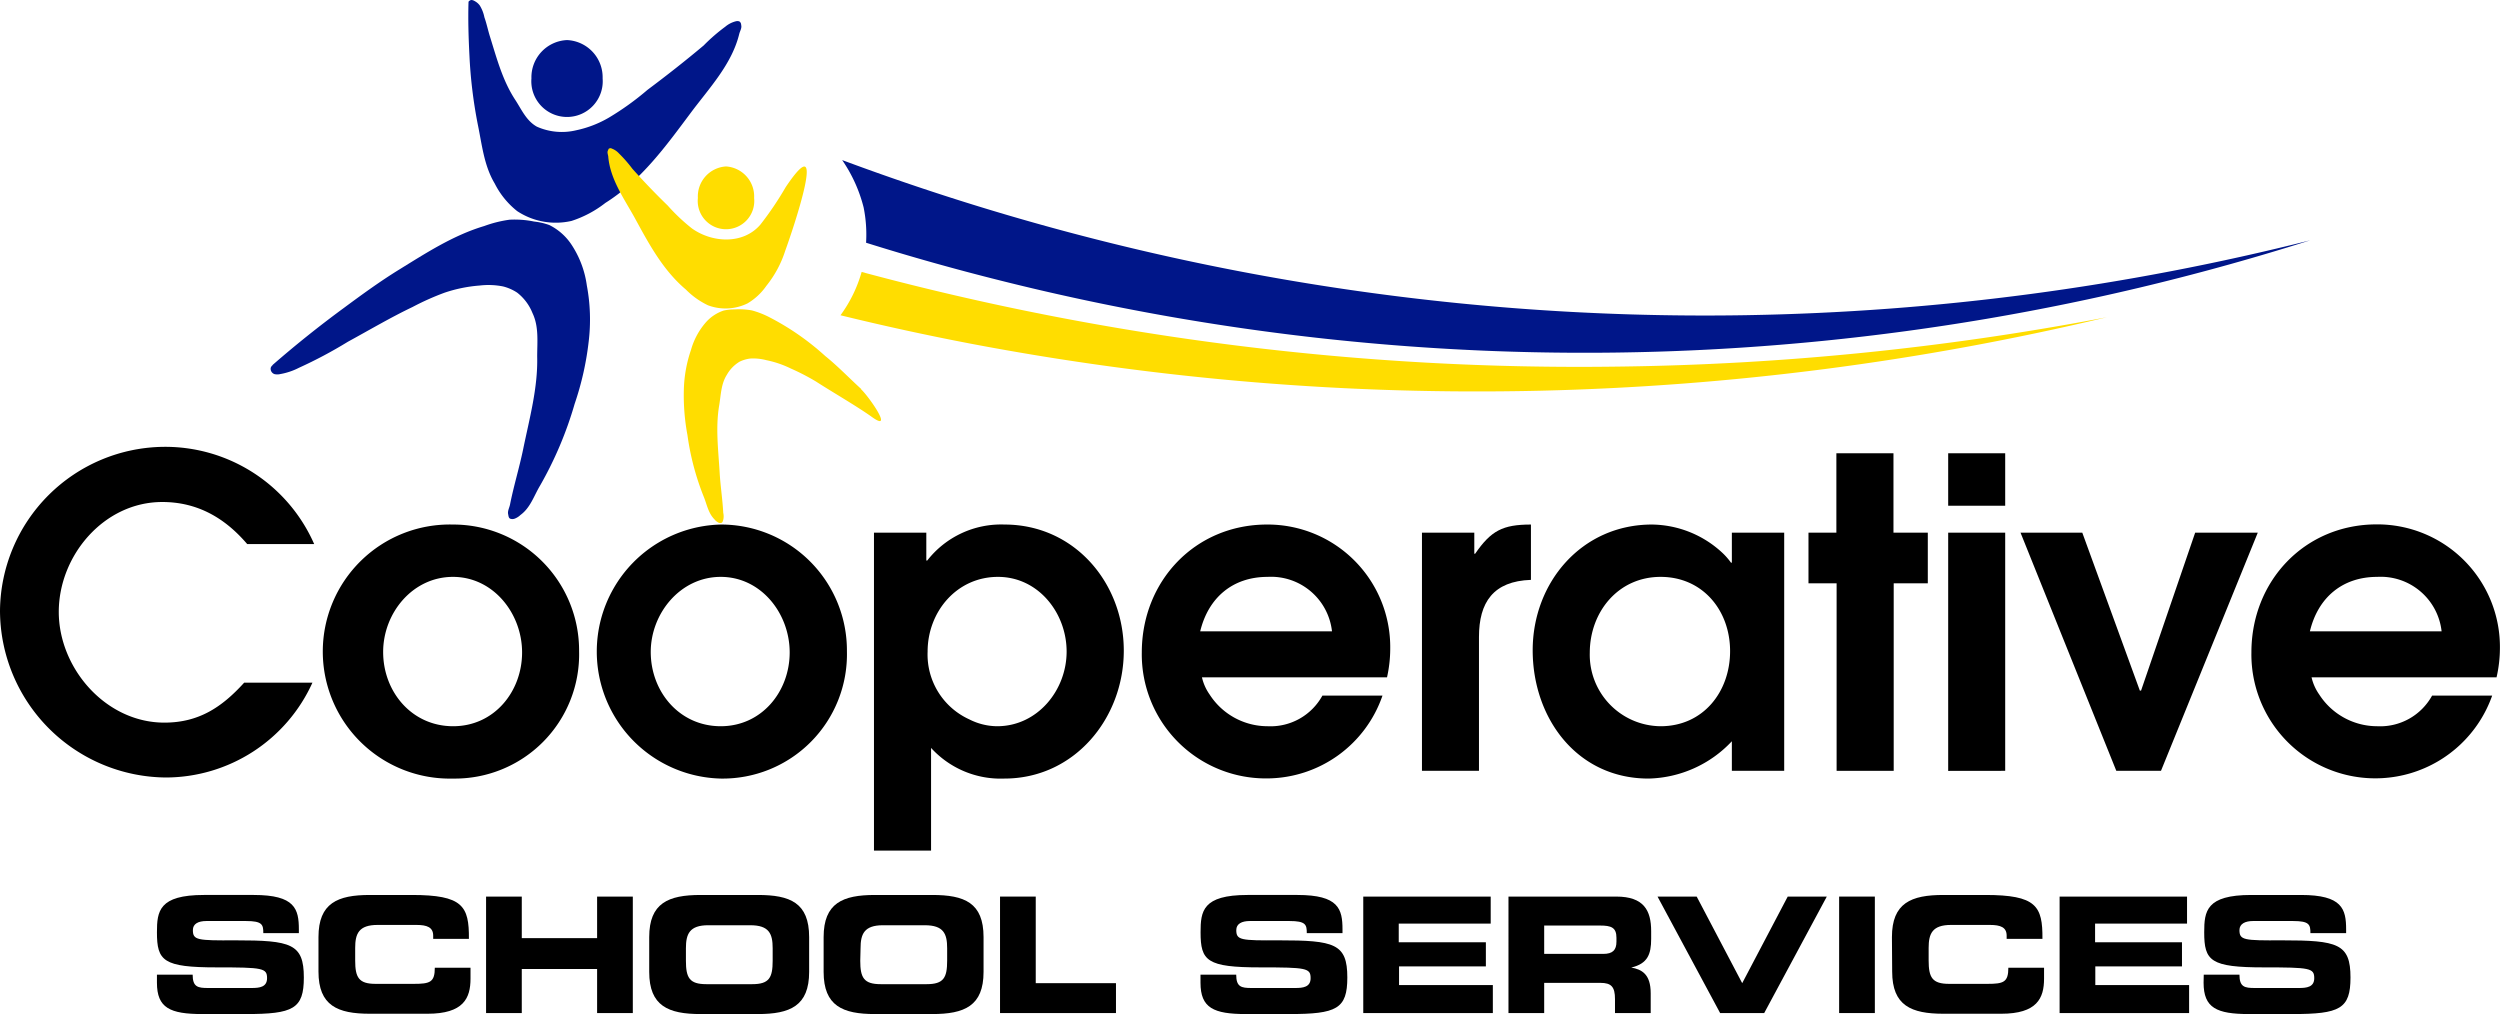 <svg xmlns="http://www.w3.org/2000/svg" viewBox="0 0 326.24 132.33"><defs><style>.cls-1{fill:#001689;}.cls-1,.cls-2{fill-rule:evenodd;}.cls-2{fill:#fd0;}</style></defs><title>Asset 1</title><g id="Layer_2" data-name="Layer 2"><g id="Layer_1-2" data-name="Layer 1"><path class="cls-1" d="M61.14.24c-.07,2.32,0,4.65.12,7a61.44,61.44,0,0,0,1.1,9.05c.54,2.6.8,5.32,2.2,7.66a10.75,10.75,0,0,0,2.93,3.6,9.15,9.15,0,0,0,7.09,1.28A14.3,14.3,0,0,0,79,26.48c4.69-2.95,7.9-7.42,11.12-11.73,2.43-3.26,5.38-6.35,6.35-10.33.1-.39.36-.76.25-1.16,0-.17-.07-.37-.25-.47a.82.82,0,0,0-.49,0,3.45,3.45,0,0,0-1.34.7,23.3,23.3,0,0,0-2.81,2.44c-2.38,2-4.84,3.93-7.34,5.8a36.22,36.22,0,0,1-5,3.6A14.25,14.25,0,0,1,75.19,17a8,8,0,0,1-5.13-.47c-1.38-.77-2-2.24-2.81-3.48-1.66-2.52-2.42-5.42-3.3-8.24-.27-.85-.44-1.72-.74-2.56A4.61,4.61,0,0,0,62.6.7a2,2,0,0,0-.49-.46C61.93.13,61.74,0,61.5,0a.56.56,0,0,0-.36.23Z"/><path class="cls-1" d="M35.59,47.61q4.48-3.9,9.29-7.43c2.35-1.74,4.71-3.46,7.21-5,3.54-2.18,7.07-4.48,11.12-5.69a15.63,15.63,0,0,1,3.3-.82,12.57,12.57,0,0,1,3.18.24,8.65,8.65,0,0,1,2,.46,7.44,7.44,0,0,1,2.81,2.44,12.79,12.79,0,0,1,2.08,5.45,24,24,0,0,1,.24,7.32,38.62,38.62,0,0,1-1.83,8.12,48.66,48.66,0,0,1-4.52,10.68c-.79,1.32-1.26,2.89-2.56,3.83a2.22,2.22,0,0,1-.74.47.85.85,0,0,1-.61,0c-.21-.13-.2-.38-.25-.58-.09-.44.17-.85.25-1.28.48-2.42,1.21-4.78,1.71-7.2.82-4,1.93-8,1.83-12.07,0-1.91.24-3.91-.61-5.69a6.37,6.37,0,0,0-2-2.67,6,6,0,0,0-1.84-.81,9.74,9.74,0,0,0-3.05-.12A18.73,18.73,0,0,0,58,38.2a34.46,34.46,0,0,0-4.16,1.86c-2.89,1.38-5.62,3-8.43,4.53A58.32,58.32,0,0,1,39,48a8.63,8.63,0,0,1-2.45.82,1.64,1.64,0,0,1-.73,0,.73.73,0,0,1-.49-.82.69.69,0,0,1,.24-.34Z"/><path class="cls-1" d="M74,5.23a4.86,4.86,0,0,1,4.64,5,4.66,4.66,0,1,1-9.29,0,4.86,4.86,0,0,1,4.65-5Z"/><path class="cls-2" d="M94.74,21.72a3.92,3.92,0,0,1,3.67,4.12,3.69,3.69,0,1,1-7.34,0,3.92,3.92,0,0,1,3.67-4.12Z"/><path class="cls-2" d="M102.47,32.72A14.21,14.21,0,0,1,100,37.31a7.85,7.85,0,0,1-2.45,2.28,6.52,6.52,0,0,1-5.16.25,10.23,10.23,0,0,1-2.88-2.05c-3-2.53-4.85-6-6.68-9.36-1.4-2.53-3.17-5-3.45-7.92,0-.28-.18-.57-.06-.84s.09-.26.23-.31.23,0,.34.05a2.36,2.36,0,0,1,.88.61,17.31,17.31,0,0,1,1.75,2c1.48,1.65,3,3.24,4.61,4.8a24.54,24.54,0,0,0,3.18,3C93,31.72,97,31.9,99.22,29.32a42.5,42.5,0,0,0,3.31-4.9c5.7-8.49.92,5.62-.06,8.3Z"/><path class="cls-2" d="M112.38,50.76c-1.54-1.4-3.07-3-4.69-4.3a33.91,33.91,0,0,0-7.3-5.07,11.51,11.51,0,0,0-2.26-.88,9.17,9.17,0,0,0-2.28-.13,6.2,6.2,0,0,0-1.43.15A5.38,5.38,0,0,0,92.17,42a9.28,9.28,0,0,0-2,3.67,17.21,17.21,0,0,0-.93,5.17,28.24,28.24,0,0,0,.47,5.94,34.14,34.14,0,0,0,2.11,8c.42,1,.59,2.17,1.42,3a1.56,1.56,0,0,0,.48.4.54.54,0,0,0,.43.05c.16-.07.18-.24.23-.39a2,2,0,0,0,0-.92c-.09-1.76-.37-3.51-.47-5.27-.17-2.91-.55-5.84-.06-8.74.23-1.34.23-2.79,1-4a4.69,4.69,0,0,1,1.66-1.71,4.4,4.4,0,0,1,1.38-.41A6.68,6.68,0,0,1,100,47a13.29,13.29,0,0,1,3.2,1.09,29.74,29.74,0,0,1,3.32,1.72c1.91,1.24,5.43,3.28,7.27,4.61,2.94,2.11-.42-2.7-1.43-3.63Z"/><path class="cls-1" d="M113,31.67c5.76,1.81,11.6,3.45,17.47,4.92a312.86,312.86,0,0,0,171-5.23,322.59,322.59,0,0,1-73.62,9.77A322.57,322.57,0,0,1,109.9,20.89a19.17,19.17,0,0,1,2.8,6.18,17.87,17.87,0,0,1,.32,4.6Z"/><path class="cls-2" d="M109.68,41.14q8.43,2.07,17,3.71A353.48,353.48,0,0,0,274.93,41.4a363,363,0,0,1-63.83,6.44,360.06,360.06,0,0,1-98.66-12.35,17.68,17.68,0,0,1-2.76,5.65Z"/><path d="M32.26,71c-2.92-3.42-6.5-5.49-11.09-5.49-7.62,0-13.5,7-13.5,14.34s6.11,14.45,13.78,14.45c4.48,0,7.5-2,10.41-5.21h8.91a21.05,21.05,0,0,1-19.15,12.37A21.83,21.83,0,0,1,0,79.71a21.58,21.58,0,0,1,21.45-21.4A21.23,21.23,0,0,1,41,71Z"/><path d="M59.11,101.6a16.58,16.58,0,1,1,0-33.15A16.43,16.43,0,0,1,75.57,85,16.21,16.21,0,0,1,59.11,101.6Zm0-26.32C53.84,75.28,50,80,50,85.08c0,5.21,3.75,9.69,9.13,9.69s9-4.54,9-9.63S64.37,75.28,59.11,75.28Z"/><path d="M94.05,101.6a16.58,16.58,0,0,1,0-33.15A16.43,16.43,0,0,1,110.52,85,16.22,16.22,0,0,1,94.05,101.6Zm0-26.32c-5.26,0-9.13,4.76-9.13,9.8,0,5.21,3.76,9.69,9.13,9.69s9-4.54,9-9.63S99.32,75.28,94.05,75.28Z"/><path d="M131.07,101.6a12.28,12.28,0,0,1-9.57-4V111h-7.45V69.51h6.83v3.64H121a12.22,12.22,0,0,1,10.08-4.7c9.13,0,15.57,7.62,15.57,16.46S140.2,101.6,131.07,101.6Zm-.84-26.32c-5.37,0-9.18,4.54-9.18,9.75a9.29,9.29,0,0,0,5.43,8.84,8.13,8.13,0,0,0,3.64.9c5.27,0,9.07-4.7,9.07-9.74S135.5,75.28,130.23,75.28Z"/><path d="M181,88.39H156.85a6.33,6.33,0,0,0,1,2.24,9,9,0,0,0,7.56,4.14,7.72,7.72,0,0,0,7.16-4h7.84a16,16,0,0,1-15,10.81A16.19,16.19,0,0,1,149,85.14c0-9.3,6.94-16.69,16.35-16.69a16,16,0,0,1,16.07,16.18A17.23,17.23,0,0,1,181,88.39ZM165.42,75.28c-4.54,0-7.73,2.69-8.8,7.11h17.2A8,8,0,0,0,165.42,75.28Z"/><path d="M193,83.12v17.47h-7.44V69.51h6.83v2.75h.11c2.07-3,3.58-3.81,7.28-3.81v7.22C194.87,75.84,193,78.59,193,83.12Z"/><path d="M226,100.59V96.73a15.36,15.36,0,0,1-10.87,4.87c-9.35,0-15.12-7.89-15.12-16.74s6.39-16.41,15.57-16.41a13.71,13.71,0,0,1,9.19,3.7,8.78,8.78,0,0,1,1.12,1.28H226V69.51h6.83v31.08Zm-9.3-25.31c-5.54,0-9.24,4.59-9.24,9.91a9.33,9.33,0,0,0,9.24,9.58c5.55,0,9.07-4.48,9.07-9.8S222.19,75.28,216.7,75.28Z"/><path d="M247.12,76.12v24.47h-7.45V76.12H236V69.51h3.64V59.15h7.45V69.51h4.48v6.61Z"/><path d="M254.23,66V59.15h7.44V66Zm0,34.6V69.51h7.44v31.08Z"/><path d="M282,100.59h-5.83L263.67,69.51h8.06l7.51,20.61h.16l7.06-20.61h8.17Z"/><path d="M325.79,88.39H301.65a6.33,6.33,0,0,0,1,2.24,9,9,0,0,0,7.56,4.14,7.73,7.73,0,0,0,7.17-4h7.84a16.17,16.17,0,0,1-31.42-5.65c0-9.3,6.95-16.69,16.35-16.69a16,16,0,0,1,16.08,16.18A17.24,17.24,0,0,1,325.79,88.39ZM310.22,75.28c-4.54,0-7.73,2.69-8.79,7.11h17.19A8,8,0,0,0,310.22,75.28Z"/><path d="M20.48,127.19h4.66c0,1.61.68,1.74,2,1.74h5.71c1,0,2-.11,2-1.28,0-1.32-.55-1.41-6.56-1.41-7,0-7.81-.84-7.81-4.58,0-2.75.26-4.87,6.13-4.87h6.51c5.38,0,5.88,1.83,5.88,4.5v.48H34.36c0-1.11-.12-1.58-2.27-1.58H26.93c-1.05,0-1.76.36-1.76,1.18,0,1.32.56,1.37,5.56,1.34,7.24,0,8.92.42,8.92,4.85,0,4.1-1.38,4.77-7.58,4.77H26.42c-4.24,0-5.94-.8-5.94-4.09Z"/><path d="M41.56,122.29c0-4.45,2.5-5.5,6.7-5.5h5.48c6.63,0,7.49,1.43,7.45,5.73H56.53v-.42c0-1.09-.8-1.4-2.18-1.4H49.27c-2.46,0-2.92,1.15-2.92,3v1.64c0,2.21.46,3.05,2.66,3.05h5c2.1,0,2.73-.21,2.73-2.1h4.66v1.42c0,2.56-.92,4.58-5.61,4.58H48.26c-4.2,0-6.7-1.05-6.7-5.5Z"/><path d="M63.43,117h4.66v5.42h9.83V117h4.66v15.2H77.92v-5.75H68.09v5.75H63.43Z"/><path d="M84.72,122.29c0-4.45,2.5-5.5,6.7-5.5h7.47c4.2,0,6.7,1,6.7,5.5v4.54c0,4.45-2.5,5.5-6.7,5.5H91.42c-4.2,0-6.7-1.05-6.7-5.5Zm4.79,3.09c0,2.21.46,3.05,2.66,3.05h6c2.2,0,2.66-.84,2.66-3.05v-1.64c0-1.89-.46-3-2.92-3H92.42c-2.45,0-2.91,1.15-2.91,3Z"/><path d="M107.48,122.29c0-4.45,2.5-5.5,6.69-5.5h7.48c4.2,0,6.7,1,6.7,5.5v4.54c0,4.45-2.5,5.5-6.7,5.5h-7.48c-4.19,0-6.69-1.05-6.69-5.5Zm4.78,3.09c0,2.21.47,3.05,2.67,3.05h6c2.21,0,2.67-.84,2.67-3.05v-1.64c0-1.89-.46-3-2.92-3h-5.46c-2.45,0-2.92,1.15-2.92,3Z"/><path d="M130.5,117h4.66v11.3h10.47v3.9H130.5Z"/><path d="M156.66,127.19h4.66c0,1.61.67,1.74,2,1.74h5.71c1,0,2-.11,2-1.28,0-1.32-.54-1.41-6.55-1.41-7,0-7.81-.84-7.81-4.58,0-2.75.25-4.87,6.13-4.87h6.51c5.38,0,5.88,1.83,5.88,4.5v.48h-4.66c0-1.11-.13-1.58-2.27-1.58h-5.16c-1.05,0-1.77.36-1.77,1.18,0,1.32.57,1.37,5.57,1.34,7.24,0,8.92.42,8.92,4.85,0,4.1-1.39,4.77-7.58,4.77H162.6c-4.24,0-5.94-.8-5.94-4.09Z"/><path d="M177.9,117h16.63v3.53h-12v2.43H193.9v3.15H182.57v2.44h12.24v3.65H177.9Z"/><path d="M196.85,117h14.07c3.58,0,4.55,1.79,4.55,4.52v1c0,2-.46,3.24-2.6,3.74v0c1.38.25,2.54.86,2.54,3.36v2.58h-4.66v-1.82c0-1.6-.47-2.12-1.91-2.12h-7.33v3.94h-4.66Zm4.66,7.48h7.7c1.26,0,1.73-.51,1.73-1.6v-.5c0-1.35-.68-1.6-2.15-1.6h-7.28Z"/><path d="M216.3,117h5.11l5.94,11.3,5.94-11.3h5.1l-8.17,15.2h-5.75Z"/><path d="M240,117h4.66v15.2H240Z"/><path d="M246.89,122.29c0-4.45,2.5-5.5,6.7-5.5h5.48c6.64,0,7.5,1.43,7.46,5.73h-4.67v-.42c0-1.09-.79-1.4-2.18-1.4H254.6c-2.46,0-2.92,1.15-2.92,3v1.64c0,2.21.46,3.05,2.67,3.05h5c2.1,0,2.73-.21,2.73-2.1h4.66v1.42c0,2.56-.92,4.58-5.6,4.58h-7.52c-4.2,0-6.7-1.05-6.7-5.5Z"/><path d="M268.77,117H285.4v3.53h-12v2.43h11.34v3.15H273.43v2.44h12.24v3.65h-16.9Z"/><path d="M287.58,127.19h4.66c0,1.61.67,1.74,2,1.74H300c1,0,2-.11,2-1.28,0-1.32-.55-1.41-6.55-1.41-7,0-7.81-.84-7.81-4.58,0-2.75.25-4.87,6.13-4.87h6.51c5.37,0,5.88,1.83,5.88,4.5v.48h-4.66c0-1.11-.13-1.58-2.27-1.58H294c-1,0-1.76.36-1.76,1.18,0,1.32.57,1.37,5.56,1.34,7.25,0,8.93.42,8.93,4.85,0,4.1-1.39,4.77-7.58,4.77h-5.65c-4.24,0-5.94-.8-5.94-4.09Z"/></g></g></svg>
